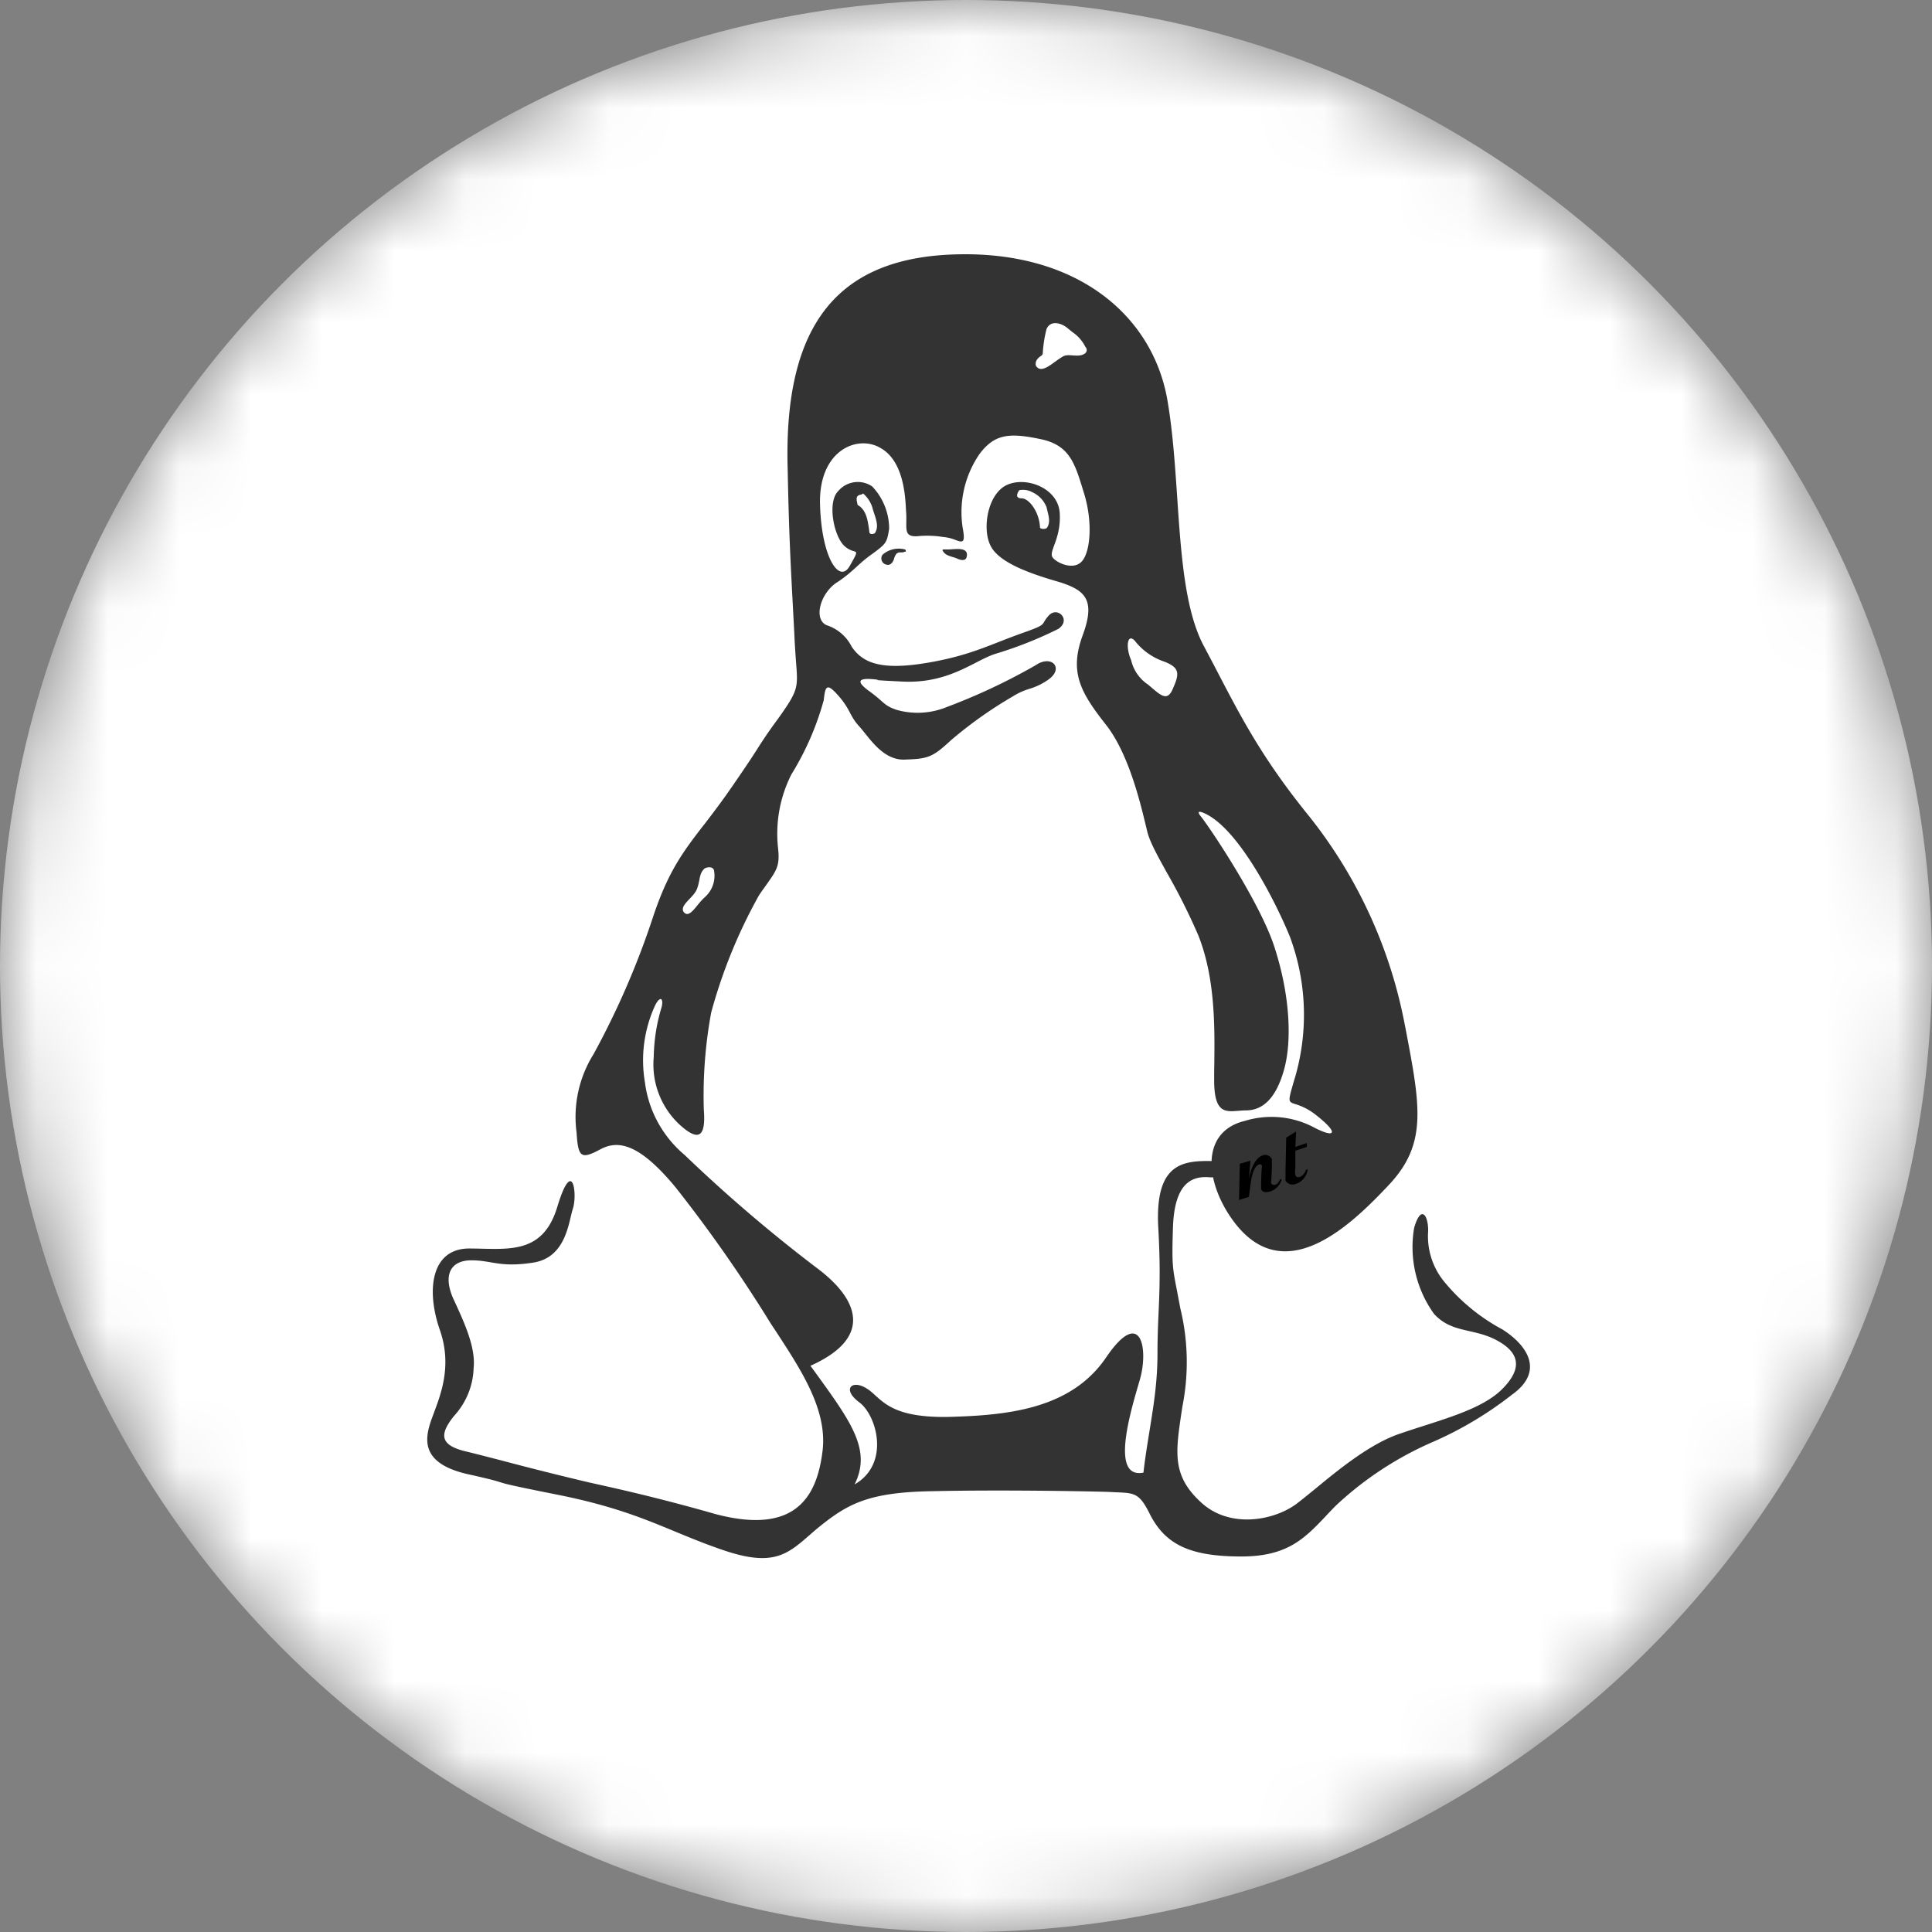 <svg width="27" height="27" viewBox="0 0 27 27" fill="none" xmlns="http://www.w3.org/2000/svg"><rect x="0" y="0" width="27" height="27" fill="#808080" stroke="none"/><mask id="a" style="mask-type:alpha" maskUnits="userSpaceOnUse" x="0" y="0" width="27" height="27"><circle cx="13.5" cy="13.5" r="13.5" fill="#F1F1F1"/></mask><g mask="url(#a)"><circle cx="13.5" cy="13.5" r="13.5" fill="#fff"/><path fill-rule="evenodd" clip-rule="evenodd" d="M10.886 7.636l-.031-2.12 1.247-.742 1.855-1.258.757-.032.8.86.426 2.862-.586 1.043-2.4-.064-2.068-.549z" fill="#fff"/><path fill-rule="evenodd" clip-rule="evenodd" d="M8.414 13.693l.64-1.82 1.247-1.505.64-1.29.277-.43 4.563-.71.916 1.452 2.559 6.175-.885 1.097-2.313 3.915-.545.119-4.232.118L8.317 17.5l-.48-2.764.577-1.043z" fill="#fff"/><path fill-rule="evenodd" clip-rule="evenodd" d="M14.65 9.577s-.15-.032.277-.13c.426-.085.426-.182.544-.31.117-.119.181-.398.181-.71 0-.312.15-1.194.118-1.442-.032-.247-.545-1.172-.757-1.29-.213-.12-2.592-.335-2.592-.335l-.736.581-.544.538.128 1.657a3.154 3.154 0 0 0-.128.732c.032.215.341.463.459.58.117.13.575.614.725.775.15.15.182.311.545.183.363-.118.576-.118.853-.333a6.36 6.36 0 0 1 .927-.494v-.002z" fill="#fff"/><path fill-rule="evenodd" clip-rule="evenodd" d="M12.857 6.378c.096-.247.214-.71.427-.86.285-.174.615-.26.949-.247.277.032.789.31.916.527.118.215.118 1.075.118 1.075l-.064.71-.427-.032-.917-.376h-.149s-.15.064-.608-.183c-.458-.248-.34-.366-.245-.613zM11.889 7.045a.403.403 0 0 1 .085-.054 5.06 5.06 0 0 1 .587-.258s.394-1.011.064-1.41c-.33-.398-1.066-.333-1.066-.333s-.79.463-.768.645c.032.184.064.829.096.926.032.096.15 1.075.15 1.075l.276-.118.395-.311c.064-.05.124-.104.181-.161zM17.7 16.328s.191.011.436.033c.064 0 .128.01.192.01.33.011.619.065.917.097.203.022.533.151.565.41.032.376-.074.795.245.946.33.226 1.056.742 1.056.742l.213.398-.64.581-3.134 1.904-1.429-.494v-1.172l.065-1.57-.15-1.41.245-.55.608-.182.81.258zM9.564 15.683c-.032-.033-.586.14-.618.14-.256.043-.586.215-.586.505a.965.965 0 0 1-.075.43c-.053.108-.17.259-.17.29a.78.78 0 0 1-.214.334l-.65.065h-.459l-.277.333.213.893-.064.7-.213.796.512.28 3.901 1.043.885-.28.458-1.14-.095-.43-.427-.86c.01.02-1.844-2.701-2.121-3.1z" fill="#fff"/><path fill-rule="evenodd" clip-rule="evenodd" d="M13.402 3.554c-1.665.03-2.456.943-2.394 3.006.017.878.042 1.34.074 1.94l.018.341c.007.17.017.3.024.403.03.373.032.402-.25.8a6.362 6.362 0 0 0-.269.389c-.052.082-.126.2-.378.565-.148.215-.276.381-.39.53h-.001c-.285.37-.487.633-.699 1.254-.22.675-.502 1.328-.842 1.95a1.656 1.656 0 0 0-.237 1.098c.021.343.062.374.319.239.257-.145.555-.093 1.069.53.477.605.92 1.239 1.325 1.897l.078.118c.366.561.728 1.115.642 1.696-.083.622-.39 1.14-1.49.85a26.672 26.672 0 0 0-1.528-.389l-.25-.056a45.59 45.59 0 0 1-1.178-.295 41.128 41.128 0 0 0-.508-.13c-.38-.084-.41-.229-.195-.498.17-.184.27-.423.277-.674.031-.29-.132-.64-.285-.971l-.002-.004c-.144-.332-.031-.53.257-.53.104 0 .185.014.268.028.147.025.3.05.595.004.386-.06.472-.418.525-.643.01-.044.02-.083.03-.114.062-.187 0-.737-.216-.031-.181.614-.595.604-1.051.594a7.77 7.77 0 0 0-.182-.003c-.534 0-.606.582-.41 1.141.168.485.02.878-.082 1.15l-.042.115c-.092.27-.145.612.555.757.286.064.35.084.404.101.079.025.14.044.819.179.763.153 1.2.333 1.636.514.216.089.431.178.686.264.68.228.88.054 1.192-.218.042-.037.086-.075.134-.114.411-.332.709-.487 1.613-.498.905-.02 2.066 0 2.415.01l.123.006c.247.01.319.013.453.274.215.446.554.623 1.294.623.645 0 .884-.252 1.186-.57v-.001c.045-.047.091-.096.14-.145a4.748 4.748 0 0 1 1.367-.892 5.09 5.09 0 0 0 1.089-.653c.452-.321.226-.684-.134-.912a2.706 2.706 0 0 1-.801-.653 1.001 1.001 0 0 1-.236-.726c0-.228-.103-.363-.196-.041-.072.422.028.856.278 1.203.148.162.315.2.494.241.119.027.242.055.369.121.319.166.391.384.093.685-.24.242-.66.376-1.099.517-.106.034-.213.068-.32.105-.42.136-.87.506-1.2.778-.099.08-.186.152-.259.207-.319.238-.946.353-1.346-.031-.393-.367-.345-.686-.26-1.256l.013-.082c.088-.45.078-.914-.03-1.359l-.05-.263c-.06-.307-.07-.361-.054-.866.02-.634.268-.727.514-.706a.32.32 0 0 0 .047 0c.037.182.121.373.24.549.72 1.068 1.686.124 2.23-.457.526-.57.426-1.091.218-2.18l-.012-.06a6.67 6.67 0 0 0-1.387-2.964c-.606-.758-.893-1.309-1.215-1.926a41.752 41.752 0 0 0-.203-.386c-.265-.496-.319-1.284-.373-2.087-.032-.472-.065-.95-.141-1.376-.215-1.162-1.253-2.044-2.908-2.012zm3.53 12.672c.01-.267.15-.486.467-.562.322-.098.669-.065.966.093.298.156.36.083.01-.187a.851.851 0 0 0-.273-.14c-.102-.033-.103-.033-.024-.306a3.13 3.13 0 0 0-.051-2.032c-.154-.383-.668-1.452-1.161-1.71-.041-.022-.175-.084-.082.03.133.166.832 1.213 1.027 1.825.216.664.247 1.306.134 1.711-.113.405-.299.57-.535.57-.036 0-.072.004-.107.006-.188.015-.335.026-.335-.43 0-.07 0-.143.002-.22.006-.525.014-1.216-.228-1.813a8.721 8.721 0 0 0-.439-.873c-.13-.236-.235-.424-.27-.568a14.627 14.627 0 0 1-.02-.083c-.081-.336-.246-1.022-.566-1.42-.35-.446-.503-.726-.318-1.234.185-.498.04-.633-.319-.747-.36-.104-.843-.259-.966-.508-.123-.238-.041-.726.226-.85.268-.125.72.041.74.394.012.203-.04.347-.078.45-.027.075-.046.127-.025.162.041.072.288.197.411.062.124-.135.154-.56.031-.954l-.02-.065c-.111-.36-.19-.613-.596-.692-.442-.093-.638-.062-.843.208a1.437 1.437 0 0 0-.236 1.036c.041.218-.002.203-.101.167a.595.595 0 0 0-.177-.042 1.394 1.394 0 0 0-.36-.01c-.153.007-.152-.066-.15-.198 0-.045.002-.097-.004-.155-.01-.229-.04-.706-.36-.882-.318-.187-.862.031-.842.788.02.757.278 1.13.422.85.102-.179.1-.18.045-.196a.292.292 0 0 1-.117-.063c-.154-.124-.257-.622-.093-.778a.357.357 0 0 1 .472-.062.86.86 0 0 1 .237.591c-.031.197-.041.208-.237.353-.089.062-.154.12-.22.181-.08.072-.16.145-.283.223-.226.156-.319.509-.134.591a.596.596 0 0 1 .35.3c.154.229.411.332 1.038.229.46-.076.726-.18 1.022-.296.107-.042.219-.085.345-.13.25-.088.258-.103.287-.153.012-.02.027-.046.063-.085.123-.135.318.062.133.187a5.582 5.582 0 0 1-.894.353c-.08.028-.164.07-.256.118-.25.128-.563.288-1.029.265-.408-.02-.373-.022-.347-.025.015 0 .027-.002-.043-.006-.195-.02-.288.01-.072.166.08.058.128.1.165.133.064.056.099.087.215.127.234.067.484.052.71-.042a8.48 8.48 0 0 0 1.232-.58c.227-.156.401.04.185.196a.905.905 0 0 1-.268.132.945.945 0 0 0-.235.107 5.875 5.875 0 0 0-.863.612c-.257.238-.319.259-.637.27-.26.016-.437-.207-.566-.369-.03-.037-.057-.071-.082-.098-.064-.07-.095-.128-.128-.19a1.102 1.102 0 0 0-.16-.235c-.164-.187-.184-.135-.205.062a3.97 3.97 0 0 1-.452 1.037c-.162.32-.226.68-.186 1.037.026.24-.02.303-.163.505-.03.042-.065.09-.104.148a7.244 7.244 0 0 0-.668 1.638 6.394 6.394 0 0 0-.103 1.359c.03.383-.072.456-.35.197a1.147 1.147 0 0 1-.35-.933c.004-.229.038-.456.103-.674.041-.125 0-.208-.082-.052a1.832 1.832 0 0 0-.144 1.078c.05.398.25.76.555 1.016.58.557 1.192 1.08 1.83 1.566.607.446.812.985-.072 1.38l.06.082c.517.713.795 1.097.557 1.576.504-.29.308-.974.062-1.15-.247-.187-.093-.322.113-.187.042.027.079.06.118.096.152.137.34.306 1.001.298.832-.021 1.726-.104 2.22-.83.493-.725.596-.114.472.311l-.013.045c-.13.444-.393 1.342.064 1.252.022-.198.053-.386.083-.573.056-.346.113-.69.113-1.086 0-.216.007-.392.015-.568.014-.323.028-.645-.005-1.216-.041-.85.318-.912.7-.912l.046.001zm-7.181-3.579c-.071.087-.136.167-.192.103h-.001c-.045-.058.015-.12.078-.187.038-.04.077-.081.097-.124.021-.044.03-.09.039-.133.011-.06.022-.115.063-.157.021-.031.134-.052.144.02a.4.4 0 0 1-.123.364.861.861 0 0 0-.105.114zm6.348-3.033c.133.113.222.188.294.005.093-.207.093-.29-.123-.373a.88.88 0 0 1-.41-.29c-.104-.114-.134.083-.052.27.032.14.117.262.236.341l.055.047zm-3.765-1.862a.343.343 0 0 1 .318-.072s.021.04-.01.03c-.015.01-.033.01-.051.01-.018 0-.036 0-.052.011-.016.009-.026.03-.035.05a.302.302 0 0 1-.006.013c-.01.052-.051.124-.123.093a.088.088 0 0 1-.041-.135zm.843-.051c.03.051.08.066.132.082a.551.551 0 0 1 .063.021c.041.021.113.042.134-.01.042-.136-.103-.126-.213-.117a.933.933 0 0 1-.078.002c-.024-.001-.055-.004-.038.022zm1.357-.332c-.01-.218-.155-.405-.257-.405-.113 0-.041-.103-.031-.114a.273.273 0 0 1 .185.031c.089.041.159.116.195.208l.014.061c.02.08.037.152-.004.219-.01.03-.102.03-.102 0zm-2.498-.457c-.079.01-.068.064-.056.118l.005.027c.12.066.14.208.159.334l.005.04c0 .052.083.03.083.01.046-.078.017-.168-.014-.261-.01-.03-.02-.061-.028-.092a.424.424 0 0 0-.123-.187c-.006-.006-.012 0-.018.004-.005.004-.009.007-.013.007zM14.625 4.6c.051-.124.195-.093.287-.02l.072.059a.54.54 0 0 1 .185.21.059.059 0 0 1-.01.093c-.048.033-.108.029-.165.025-.053-.004-.104-.008-.143.017-.03.017-.064.041-.1.067-.095.07-.2.147-.26.078-.02-.01-.03-.072.01-.114a.156.156 0 0 1 .04-.036c.018-.012.032-.022.032-.047.007-.112.024-.223.052-.332z" fill="#333"/><path fill-rule="evenodd" clip-rule="evenodd" d="M17.486 16.49c.01-.065.043-.194.107-.215.021-.011.043 0 .043.021-.01.108-.013.216-.011.323.021.054.085.043.128.032a.25.25 0 0 0 .16-.172h-.011c-.021 0-.032.065-.075.076a.047.047 0 0 1-.064-.022c.01-.11.013-.222.011-.334a.103.103 0 0 0-.128-.053c-.117.043-.17.215-.192.322l.021-.247-.149.043-.01.506.138-.043c.01-.075.021-.172.032-.237zM18.114 16.544a.245.245 0 0 0 .16-.194.01.01 0 0 0-.01-.01h-.001c-.01 0-.032.086-.096.107a.047.047 0 0 1-.064-.021.442.442 0 0 1 0-.119v-.226l.16-.053v-.054l-.16.054.01-.215-.138.086-.01.483v.118c.032.05.095.069.149.043v.001z" fill="#000"/></g></svg>